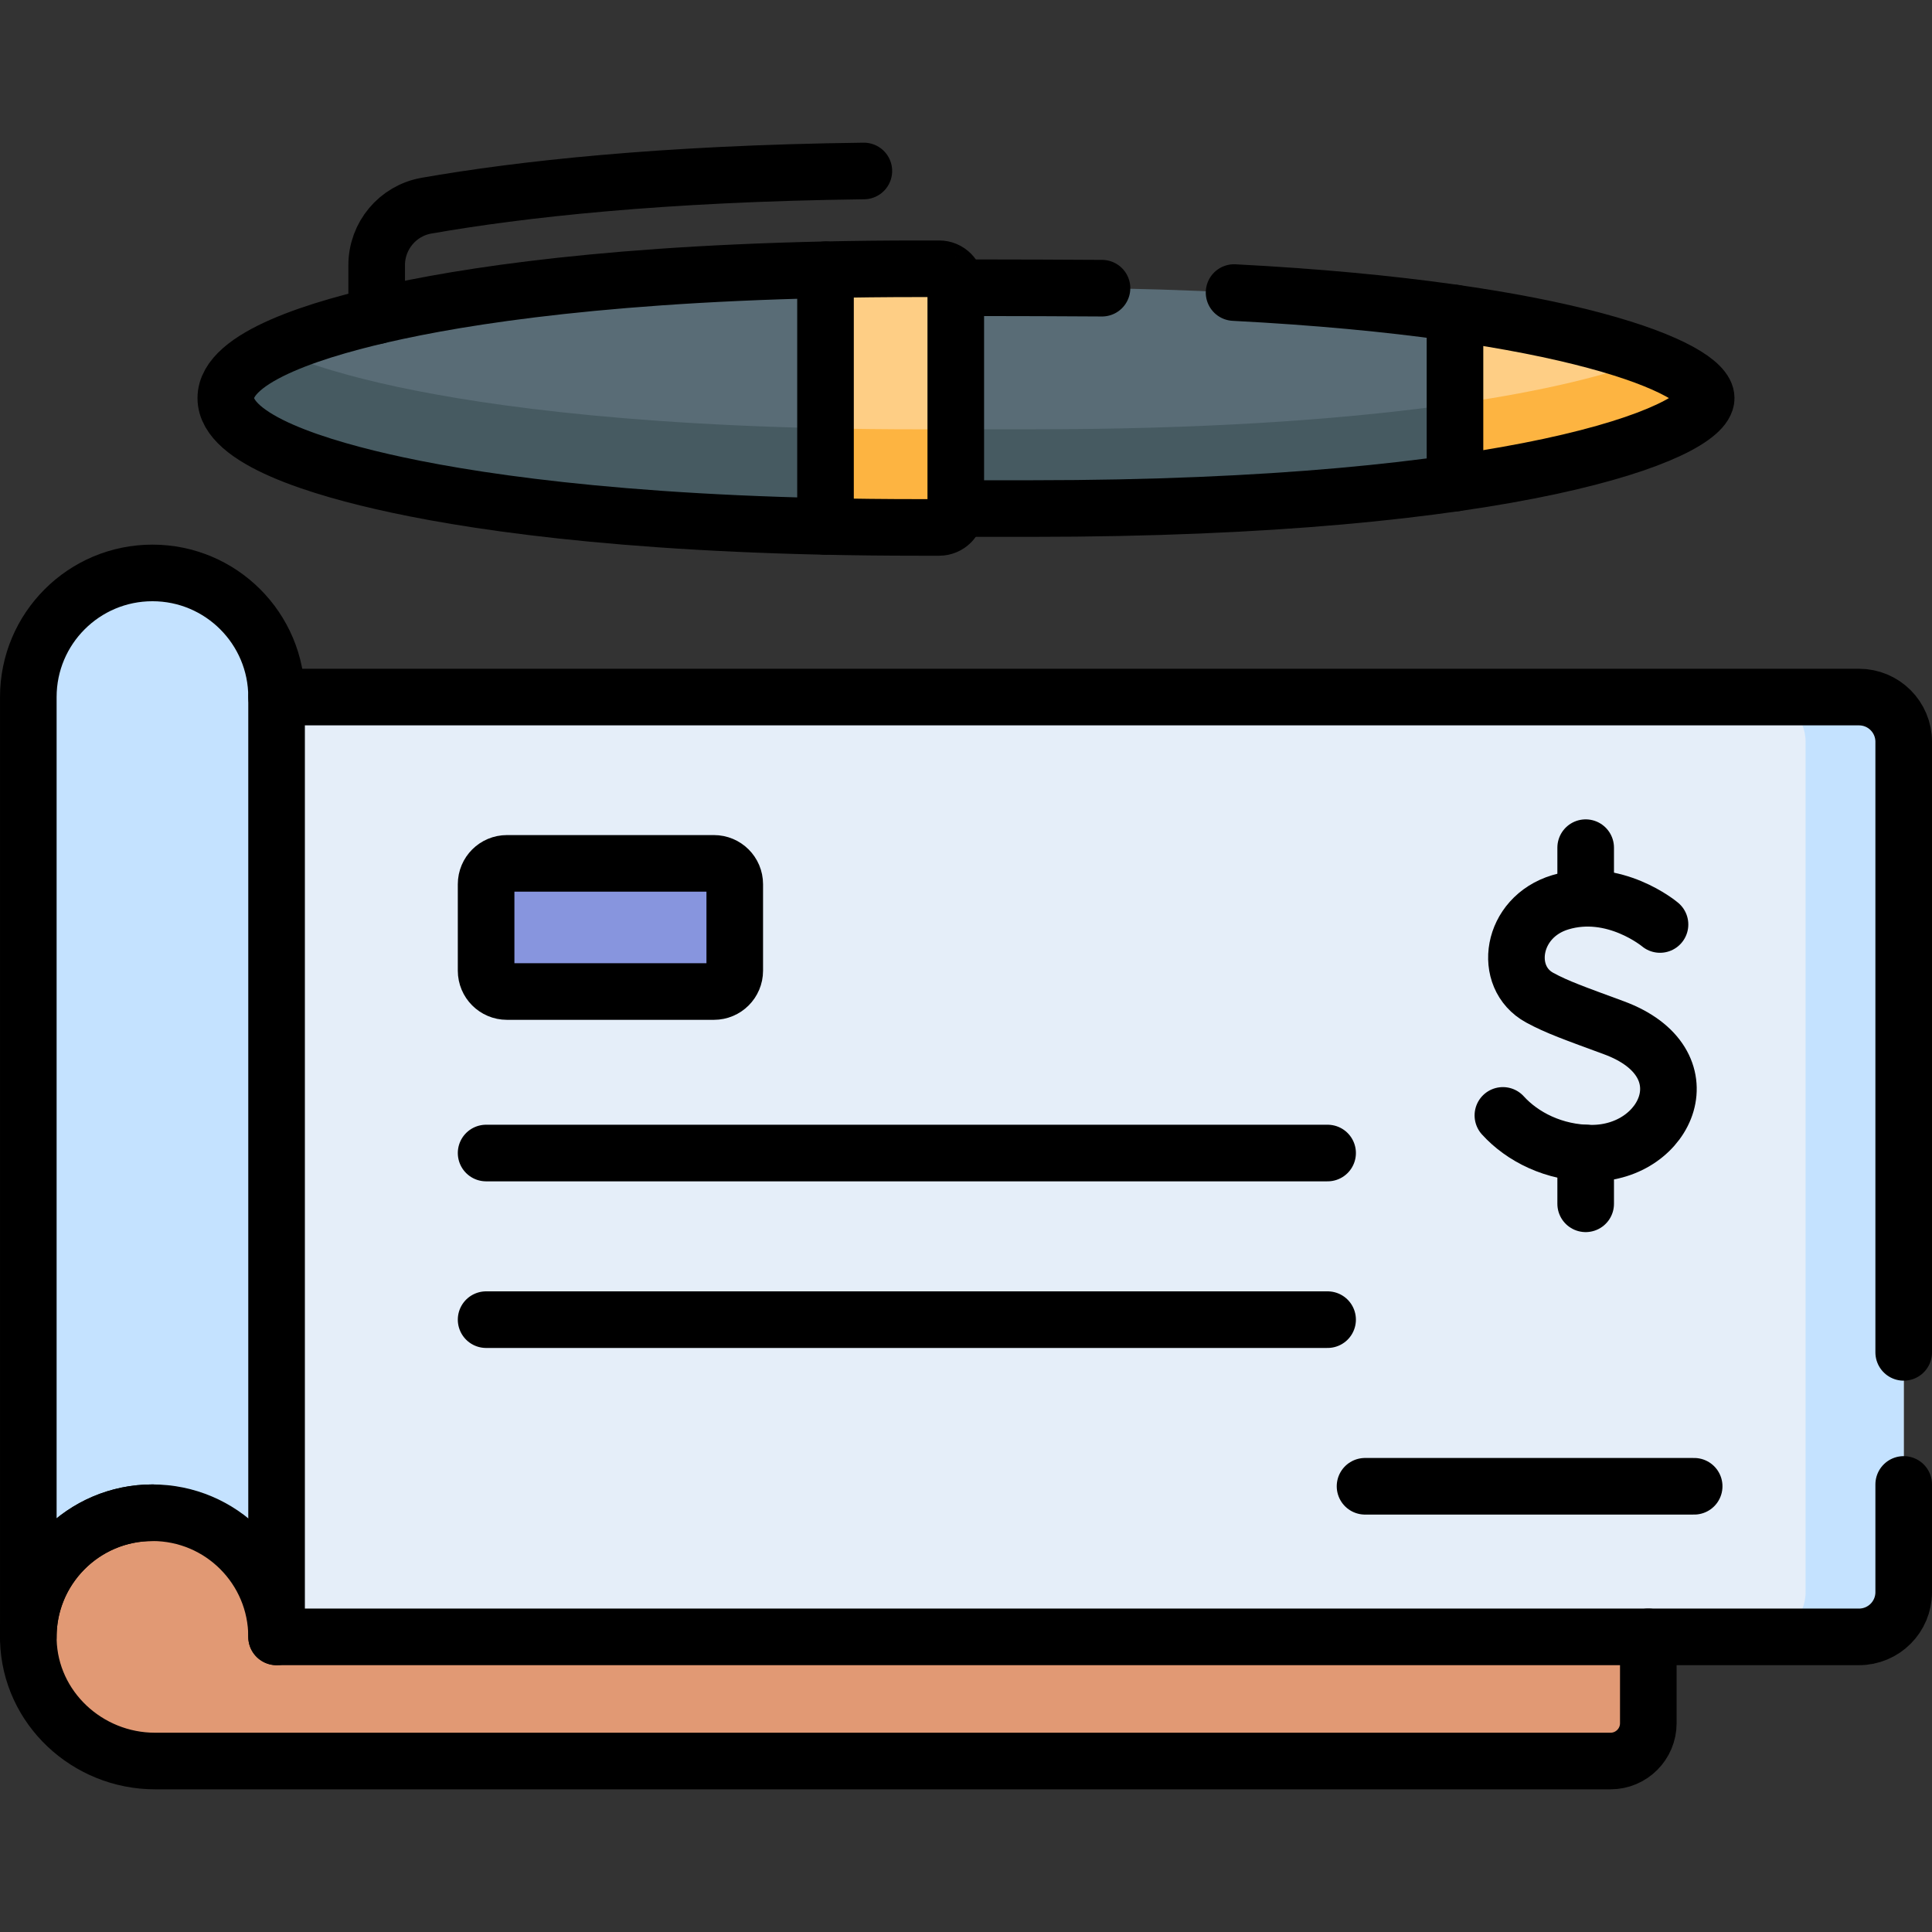 <?xml version="1.0" encoding="UTF-8" standalone="no"?>
<!DOCTYPE svg PUBLIC "-//W3C//DTD SVG 1.1//EN" "http://www.w3.org/Graphics/SVG/1.1/DTD/svg11.dtd">
<svg width="100%" height="100%" viewBox="0 0 512 512" version="1.1" xmlns="http://www.w3.org/2000/svg" xmlns:xlink="http://www.w3.org/1999/xlink" xml:space="preserve" xmlns:serif="http://www.serif.com/" style="fill-rule:evenodd;clip-rule:evenodd;stroke-linecap:round;stroke-linejoin:round;stroke-miterlimit:10;">
    <rect x="0" y="0" width="512" height="512" fill="#333333" stroke="none"/>
    <g>
        <g>
            <path d="M40.397,400.894C21.921,400.894 7.003,416.123 7.513,434.714C8.004,452.632 23.156,466.686 41.082,466.686L426.804,466.686C432.337,466.686 436.823,462.2 436.823,456.667L436.823,412.984L40.397,400.894Z" style="fill:rgb(225,153,116);fill-rule:nonzero;"/>
            <path d="M73.294,184.729L73.294,433.79L492.653,433.79C499.196,433.79 504.5,428.485 504.5,421.942L504.5,196.576C504.5,190.033 499.196,184.729 492.653,184.729L73.294,184.729Z" style="fill:rgb(229,238,249);fill-rule:nonzero;"/>
            <path d="M492.653,184.729L466.653,184.729C473.196,184.729 478.5,190.033 478.5,196.576L478.5,421.943C478.5,428.486 473.196,433.791 466.653,433.791L492.653,433.791C499.196,433.791 504.5,428.486 504.5,421.943L504.5,196.576C504.5,190.033 499.196,184.729 492.653,184.729Z" style="fill:rgb(196,226,255);fill-rule:nonzero;"/>
            <path d="M128.822,234.323L128.822,257.244C128.822,260.292 131.293,262.764 134.342,262.764L189.196,262.764C192.244,262.764 194.716,260.293 194.716,257.244L194.716,234.323C194.716,231.275 192.245,228.803 189.196,228.803L134.342,228.803C131.293,228.804 128.822,231.275 128.822,234.323Z" style="fill:rgb(135,149,222);fill-rule:nonzero;"/>
            <path d="M73.294,184.729L73.294,433.79C73.294,415.62 58.568,400.894 40.397,400.894C22.227,400.894 7.5,415.622 7.5,433.792L7.5,184.729C7.5,166.559 22.226,151.833 40.396,151.833C58.567,151.832 73.294,166.558 73.294,184.729Z" style="fill:rgb(196,226,255);fill-rule:nonzero;"/>
            <path d="M273.5,76.226L243.5,76.226C115.896,76.226 64.837,96.195 64.837,105.498C64.837,114.801 115.896,134.77 243.5,134.77L273.5,134.77C401.104,134.77 452.163,114.801 452.163,105.498C452.163,96.195 401.103,76.226 273.5,76.226Z" style="fill:rgb(89,108,118);fill-rule:nonzero;"/>
            <path d="M437.49,94.998C414.346,104.039 362.579,113.77 273.5,113.77L243.5,113.77C154.421,113.77 102.654,104.039 79.51,94.998C69.501,98.908 64.837,102.689 64.837,105.498C64.837,114.801 115.896,134.77 243.5,134.77L273.5,134.77C401.104,134.77 452.163,114.801 452.163,105.498C452.163,102.689 447.499,98.908 437.49,94.998Z" style="fill:rgb(70,90,97);fill-rule:nonzero;"/>
            <path d="M385.586,82.962L385.586,128.035C432.063,121.367 452.163,111.335 452.163,105.498C452.163,99.661 432.063,89.63 385.586,82.962Z" style="fill:rgb(254,206,133);fill-rule:nonzero;"/>
            <path d="M452.163,105.498C452.163,102.69 447.493,98.909 437.485,95C426.697,99.213 409.686,103.576 385.586,107.034L385.586,128.035C432.063,121.367 452.163,111.334 452.163,105.498Z" style="fill:rgb(253,180,65);fill-rule:nonzero;"/>
            <path d="M253.29,75.619C253.29,73.193 251.323,71.226 248.897,71.226L243.5,71.226C172.662,71.226 129.23,77.348 105.27,82.484C84.544,86.926 59.838,94.526 59.838,105.498C59.838,116.47 84.544,124.069 105.27,128.512C129.231,133.648 172.663,139.771 243.5,139.771L248.897,139.771C251.323,139.771 253.29,137.804 253.29,135.378L253.29,75.619Z" style="fill:rgb(89,108,118);fill-rule:nonzero;"/>
            <path d="M248.896,113.771L243.5,113.771C172.662,113.771 129.23,107.648 105.27,102.512C94.061,100.109 81.695,96.782 72.696,92.498C65.055,96.135 59.838,100.46 59.838,105.498C59.838,116.47 84.544,124.069 105.27,128.512C129.231,133.648 172.663,139.771 243.5,139.771L248.897,139.771C251.323,139.771 253.29,137.804 253.29,135.378L253.29,109.378C253.29,111.804 251.323,113.771 248.896,113.771Z" style="fill:rgb(70,90,97);fill-rule:nonzero;"/>
            <path d="M218.766,71.488L218.766,139.508C226.614,139.678 248.896,139.77 248.896,139.77C251.322,139.77 253.289,137.803 253.289,135.377L253.289,75.619C253.289,73.193 251.322,71.226 248.896,71.226C248.896,71.226 226.614,71.319 218.766,71.488Z" style="fill:rgb(254,206,133);fill-rule:nonzero;"/>
            <path d="M248.896,113.771L243.5,113.771C234.849,113.771 226.614,113.678 218.766,113.509L218.766,139.509C226.614,139.679 248.896,139.771 248.896,139.771C251.322,139.771 253.289,137.804 253.289,135.378L253.289,109.378C253.29,111.804 251.323,113.771 248.896,113.771Z" style="fill:rgb(253,180,65);fill-rule:nonzero;"/>
        </g>
        <g>
            <path d="M436.82,433.789L436.82,456.669C436.82,462.199 432.34,466.689 426.8,466.689L41.083,466.689C23.163,466.689 8.003,452.629 7.513,434.709C7.003,416.119 21.921,400.891 40.401,400.891" style="fill:none;fill-rule:nonzero;stroke:black;stroke-width:15px;"/>
            <path d="M504.5,358.392L504.5,196.576C504.5,190.033 499.196,184.729 492.653,184.729L73.296,184.729L73.296,433.789L492.653,433.789C499.196,433.789 504.5,428.484 504.5,421.941L504.5,393.391" style="fill:none;fill-rule:nonzero;stroke:black;stroke-width:15px;"/>
            <path d="M439.919,244.998C439.919,244.998 427.797,234.808 413.502,239.114C400.376,243.068 398.081,258.972 408.036,264.394C412.692,266.93 417.354,268.551 427.689,272.363C452.568,281.54 441.851,305.608 421.823,305.608C411.794,305.608 403.376,301.216 398.281,295.594" style="fill:none;fill-rule:nonzero;stroke:black;stroke-width:15px;"/>
            <path d="M420.22,319.019L420.22,305.566" style="fill:none;fill-rule:nonzero;stroke:black;stroke-width:15px;"/>
            <path d="M420.22,238.063L420.22,224.64" style="fill:none;fill-rule:nonzero;stroke:black;stroke-width:15px;"/>
            <path d="M128.824,234.324L128.824,257.245C128.824,260.293 131.295,262.765 134.344,262.765L189.197,262.765C192.245,262.765 194.717,260.294 194.717,257.245L194.717,234.324C194.717,231.276 192.246,228.804 189.197,228.804L134.344,228.804C131.295,228.804 128.824,231.275 128.824,234.324Z" style="fill:none;fill-rule:nonzero;stroke:black;stroke-width:15px;"/>
            <path d="M128.824,305.566L351.829,305.566" style="fill:none;fill-rule:nonzero;stroke:black;stroke-width:15px;"/>
            <path d="M128.824,349.722L351.829,349.722" style="fill:none;fill-rule:nonzero;stroke:black;stroke-width:15px;"/>
            <path d="M361.748,393.878L448.972,393.878" style="fill:none;fill-rule:nonzero;stroke:black;stroke-width:15px;"/>
            <path d="M73.296,433.789C73.296,415.619 58.571,400.891 40.401,400.891C22.231,400.891 7.503,415.621 7.503,433.791L7.503,184.729C7.503,166.559 22.229,151.833 40.399,151.833C58.569,151.833 73.296,166.559 73.296,184.729" style="fill:none;fill-rule:nonzero;stroke:black;stroke-width:15px;"/>
            <path d="M99.822,83.701L99.822,70.261C99.822,62.491 105.392,55.841 113.042,54.501C137.612,50.201 175.062,45.971 228.931,45.311" style="fill:none;fill-rule:nonzero;stroke:black;stroke-width:15px;"/>
            <path d="M327.041,77.531C415.601,82.121 452.16,97.631 452.16,105.501C452.16,114.801 401.1,134.771 273.501,134.771L253.291,134.771" style="fill:none;fill-rule:nonzero;stroke:black;stroke-width:15px;"/>
            <path d="M253.291,76.241C266.231,76.261 287.891,76.311 292.041,76.371" style="fill:none;fill-rule:nonzero;stroke:black;stroke-width:15px;"/>
            <path d="M385.587,82.963L385.587,128.035" style="fill:none;fill-rule:nonzero;stroke:black;stroke-width:15px;"/>
            <path d="M253.291,75.62C253.291,73.194 251.324,71.227 248.898,71.227L243.501,71.227C172.663,71.227 129.232,77.349 105.271,82.485C84.546,86.928 59.84,94.527 59.84,105.499C59.84,116.471 84.546,124.07 105.272,128.513C129.233,133.649 172.664,139.772 243.502,139.772L248.899,139.772C251.325,139.772 253.292,137.805 253.292,135.379L253.292,75.62L253.291,75.62Z" style="fill:none;fill-rule:nonzero;stroke:black;stroke-width:15px;"/>
            <path d="M218.768,71.489L218.768,139.509" style="fill:none;fill-rule:nonzero;stroke:black;stroke-width:15px;"/>
        </g>
    </g>
</svg>
